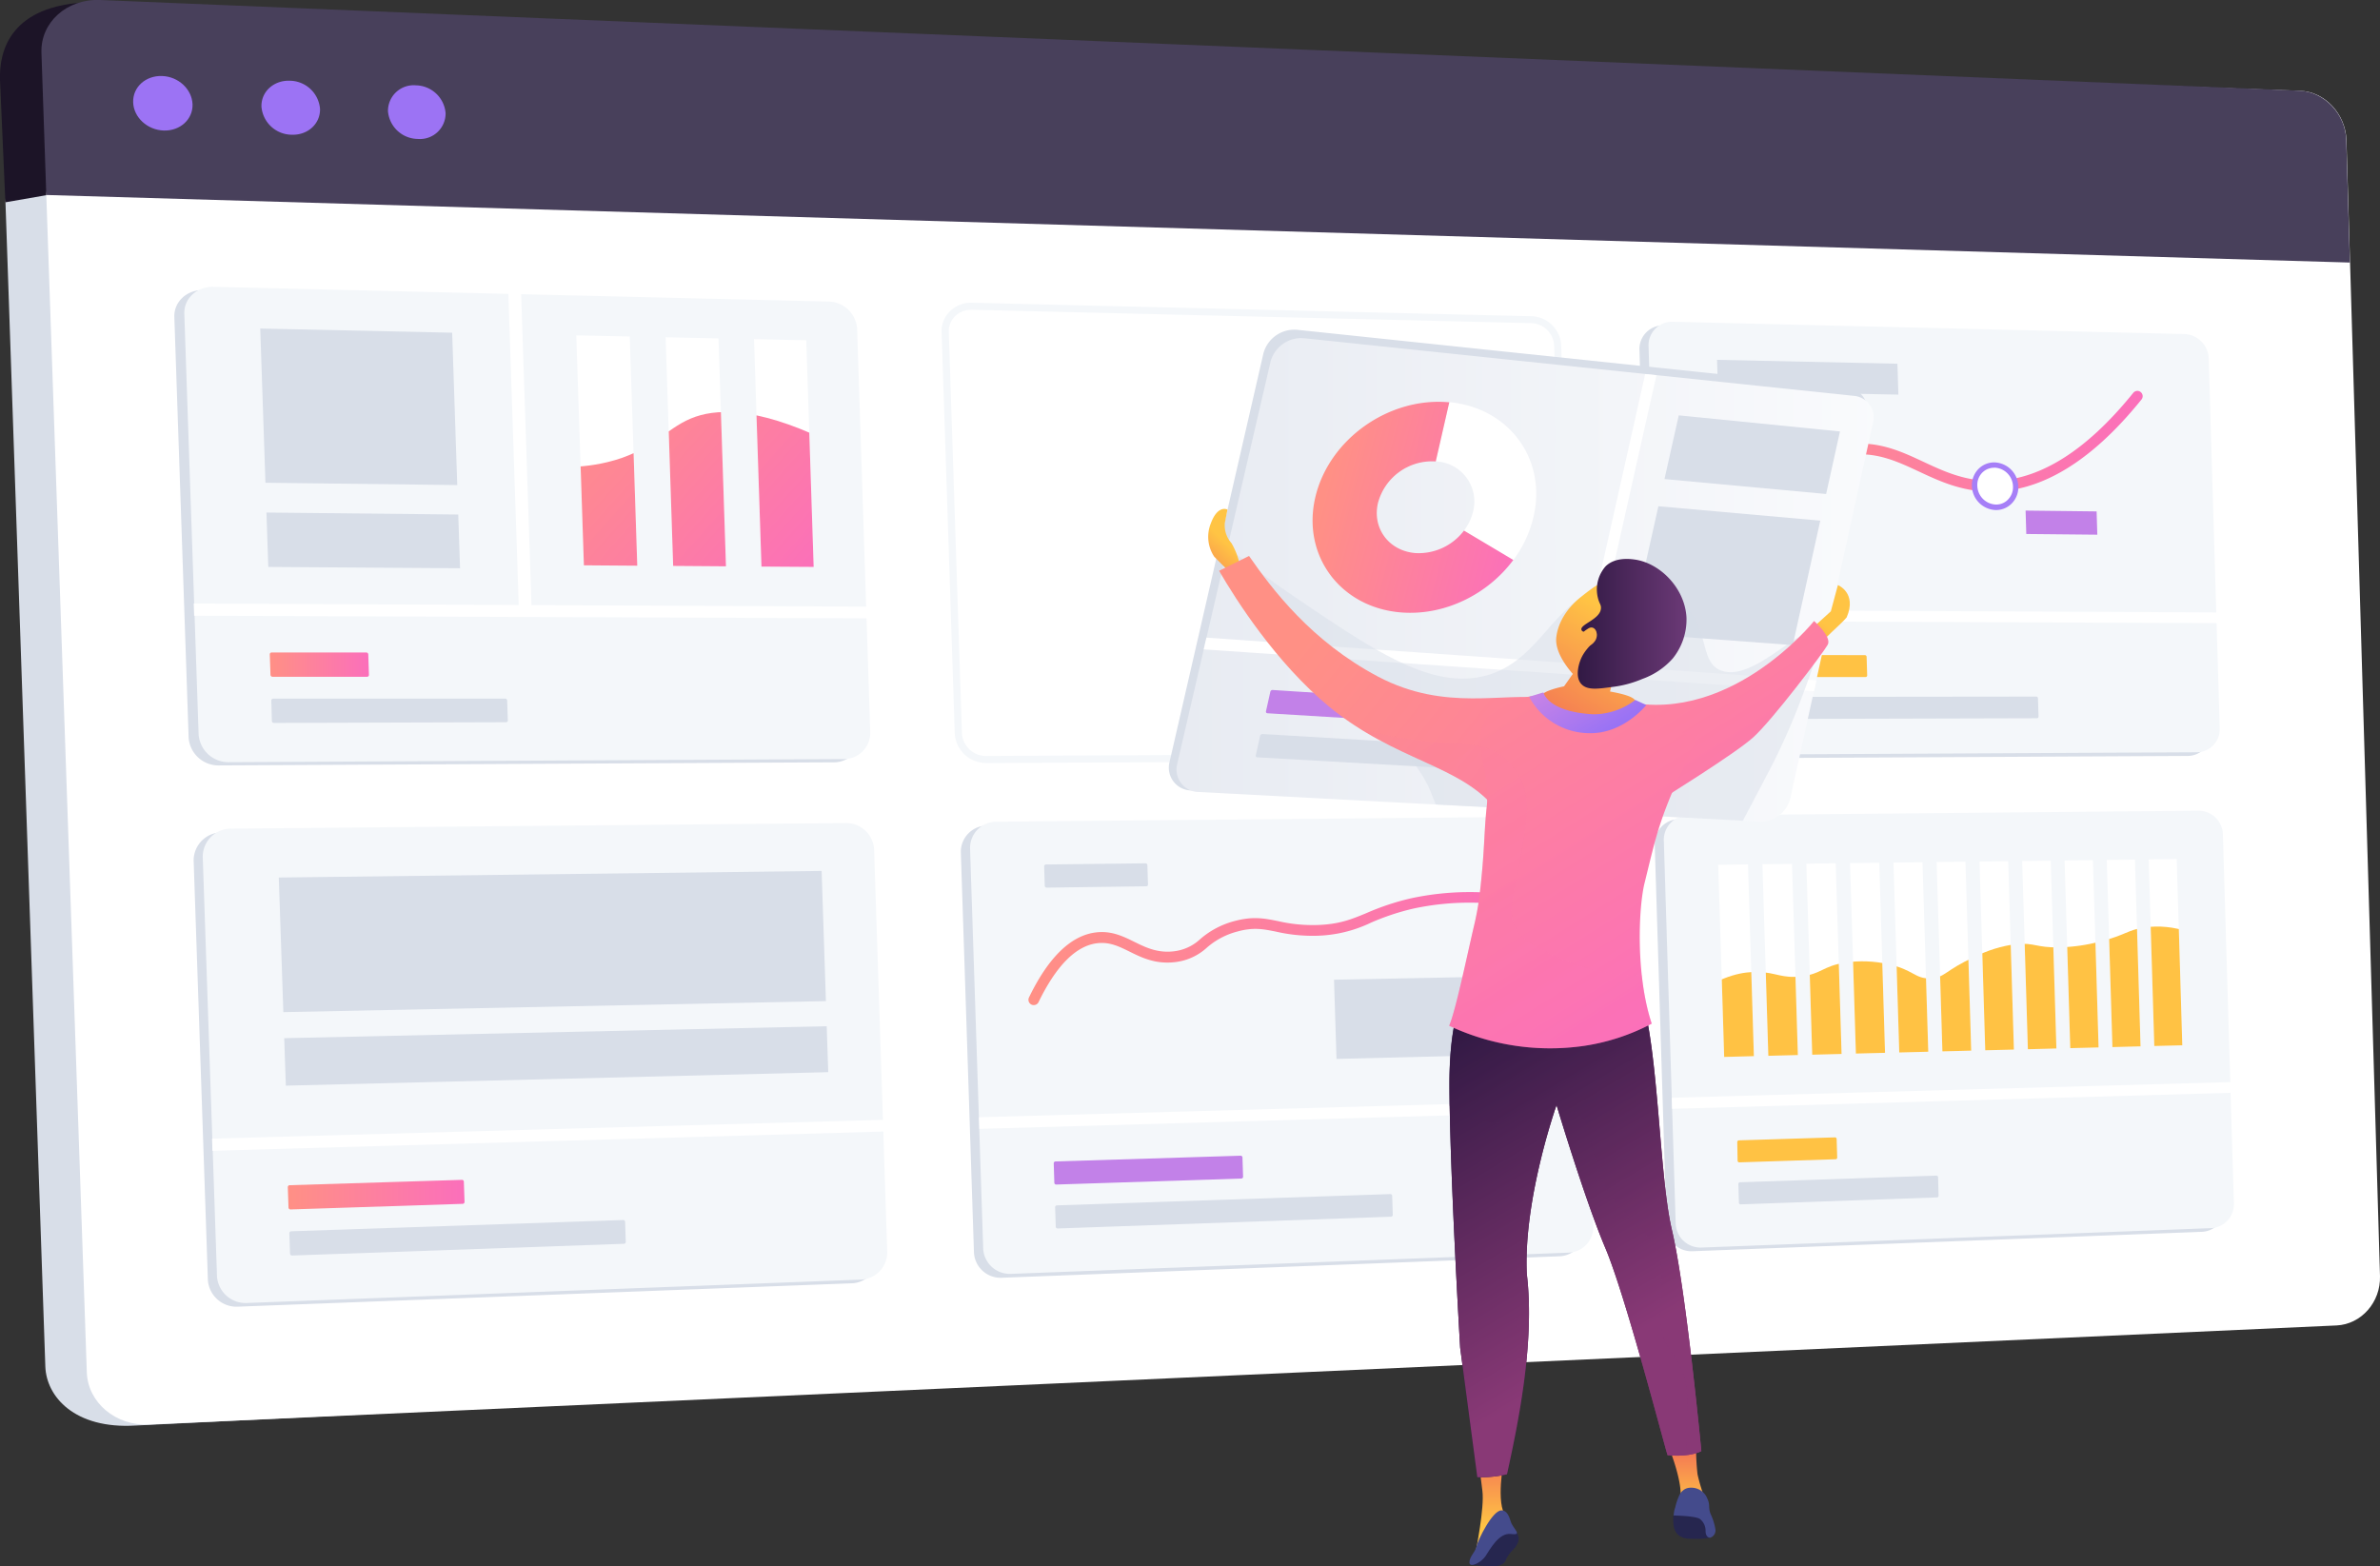 <svg xmlns="http://www.w3.org/2000/svg" xmlns:xlink="http://www.w3.org/1999/xlink" viewBox="0 0 543.88 357.87"><rect x="0" y="0" width="543.88" height="357.87" fill="#333333" stroke="none"/><defs><style>.cls-1{fill:none;}.cls-2{isolation:isolate;}.cls-25,.cls-3{fill:#d8dee8;}.cls-4{fill:#f4f7fa;}.cls-5{fill:#fff;}.cls-6{fill:#c281e8;}.cls-7{fill:url(#linear-gradient);}.cls-8{fill:#1c1427;}.cls-9{fill:#48405b;}.cls-10{fill:#9c73f4;}.cls-11{fill:#ffc244;}.cls-12{fill:url(#linear-gradient-2);}.cls-13{fill:#a67ff7;}.cls-14{fill:url(#linear-gradient-3);}.cls-15{fill:url(#linear-gradient-4);}.cls-16{clip-path:url(#clip-path);}.cls-17{fill:url(#linear-gradient-5);}.cls-18{fill:url(#linear-gradient-6);}.cls-19{fill:url(#linear-gradient-7);}.cls-20{clip-path:url(#clip-path-2);}.cls-21{fill:url(#linear-gradient-8);}.cls-22{fill:url(#linear-gradient-9);}.cls-23{fill:url(#linear-gradient-10);}.cls-24{clip-path:url(#clip-path-3);}.cls-25{opacity:0.47;}.cls-25,.cls-35,.cls-38{mix-blend-mode:multiply;}.cls-26{fill:url(#linear-gradient-11);}.cls-27{fill:url(#linear-gradient-12);}.cls-28{fill:url(#linear-gradient-13);}.cls-29{fill:url(#linear-gradient-14);}.cls-30{fill:#26264f;}.cls-31{fill:url(#linear-gradient-15);}.cls-32{fill:url(#linear-gradient-16);}.cls-33{fill:url(#linear-gradient-17);}.cls-34{fill:url(#linear-gradient-18);}.cls-35,.cls-38{opacity:0.25;}.cls-35{fill:url(#linear-gradient-19);}.cls-36{fill:#444b8c;}.cls-37{fill:url(#linear-gradient-20);}.cls-38{fill:url(#linear-gradient-21);}.cls-39{fill:url(#linear-gradient-22);}.cls-40{fill:url(#linear-gradient-23);}.cls-41{fill:url(#linear-gradient-24);}.cls-42{fill:url(#linear-gradient-25);}</style><linearGradient id="linear-gradient" x1="235.63" y1="105.87" x2="283.41" y2="105.87" gradientUnits="userSpaceOnUse"><stop offset="0" stop-color="#ff9085"/><stop offset="1" stop-color="#fb6fbb"/></linearGradient><linearGradient id="linear-gradient-2" x1="394.5" y1="107.99" x2="489.58" y2="107.99" xlink:href="#linear-gradient"/><linearGradient id="linear-gradient-3" x1="65.77" y1="273.01" x2="106.16" y2="273.01" xlink:href="#linear-gradient"/><linearGradient id="linear-gradient-4" x1="61.65" y1="151.88" x2="84.32" y2="151.88" xlink:href="#linear-gradient"/><clipPath id="clip-path"><path class="cls-1" d="M127.87,106.7q.4,12.1.8,24.2l60.93.4q-.51-15.39-1-30.78c-16.37-7.79-25.42-7.08-30.68-4.9-5.92,2.45-9.23,7.66-19.16,10A40.53,40.53,0,0,1,127.87,106.7Z"/></clipPath><linearGradient id="linear-gradient-5" x1="120.45" y1="99.1" x2="174.24" y2="146.82" xlink:href="#linear-gradient"/><linearGradient id="linear-gradient-6" x1="132.91" y1="86.05" x2="186.21" y2="133.32" xlink:href="#linear-gradient"/><linearGradient id="linear-gradient-7" x1="140.97" y1="77.84" x2="193.92" y2="124.8" xlink:href="#linear-gradient"/><clipPath id="clip-path-2"><path class="cls-1" d="M388.13,226.84c5.69-4,10.32-4.8,13.59-4.72,4.13.09,5.5,1.56,10,1s4.83-2.32,9.9-3.14a27.12,27.12,0,0,1,9.82.34c5.86,1.28,6.15,3.41,9.73,3.27,3.3-.13,3.49-2,9.94-4.84a28.49,28.49,0,0,1,9.68-3c4.13-.36,4.46.82,9.73.75a40.08,40.08,0,0,0,9.49-1.36c5.56-1.39,6.25-2.63,10-3.19a21.48,21.48,0,0,1,10.07,1q.43,14.22.85,28.44l-112.09,2.94Q388.48,235.61,388.13,226.84Z"/></clipPath><linearGradient id="linear-gradient-8" x1="235.02" y1="216.78" x2="348.34" y2="216.78" xlink:href="#linear-gradient"/><linearGradient id="linear-gradient-9" x1="228.2" y1="132.54" x2="431.67" y2="132.54" gradientUnits="userSpaceOnUse"><stop offset="0" stop-color="#e3e7ef"/><stop offset="1" stop-color="#fafbfd"/></linearGradient><linearGradient id="linear-gradient-10" x1="779.68" y1="136.94" x2="827.98" y2="136.94" gradientTransform="matrix(1, 0.06, -0.26, 1.01, -442.51, -68.3)" xlink:href="#linear-gradient"/><clipPath id="clip-path-3"><path class="cls-1" d="M402.25,187.76,274.07,181a5.15,5.15,0,0,1-5.05-6.43l21.33-91.94a7.27,7.27,0,0,1,7.72-5.33L423.71,90.47a4.92,4.92,0,0,1,4.3,6.17l-18.87,85.74A7,7,0,0,1,402.25,187.76Z"/></clipPath><linearGradient id="linear-gradient-11" x1="280.12" y1="123.98" x2="271.31" y2="133.5" gradientUnits="userSpaceOnUse"><stop offset="0" stop-color="#ffc444"/><stop offset="1" stop-color="#f36f56"/></linearGradient><linearGradient id="linear-gradient-12" x1="416.64" y1="142.16" x2="403.35" y2="156.51" xlink:href="#linear-gradient-11"/><linearGradient id="linear-gradient-13" x1="363.49" y1="108.93" x2="421.02" y2="200.38" xlink:href="#linear-gradient"/><linearGradient id="linear-gradient-14" x1="385.57" y1="344.76" x2="385.57" y2="330.16" xlink:href="#linear-gradient-11"/><linearGradient id="linear-gradient-15" x1="341.08" y1="348.92" x2="341.08" y2="331.32" xlink:href="#linear-gradient-11"/><linearGradient id="linear-gradient-16" x1="-242.35" y1="-326.85" x2="-172.81" y2="-216.32" gradientTransform="translate(639.34 369.35) rotate(-19.17)" xlink:href="#linear-gradient"/><linearGradient id="linear-gradient-17" x1="331.24" y1="279.81" x2="388.79" y2="279.81" gradientUnits="userSpaceOnUse"><stop offset="0" stop-color="#311944"/><stop offset="1" stop-color="#893976"/></linearGradient><linearGradient id="linear-gradient-18" x1="329.41" y1="236.9" x2="370.87" y2="306.55" xlink:href="#linear-gradient-17"/><linearGradient id="linear-gradient-19" x1="345.73" y1="227.19" x2="387.2" y2="296.83" xlink:href="#linear-gradient-17"/><linearGradient id="linear-gradient-20" x1="312.92" y1="128.08" x2="381.13" y2="236.49" xlink:href="#linear-gradient"/><linearGradient id="linear-gradient-21" x1="286.1" y1="121.53" x2="365.22" y2="247.28" xlink:href="#linear-gradient"/><linearGradient id="linear-gradient-22" x1="371.06" y1="141.8" x2="354.48" y2="168.63" xlink:href="#linear-gradient-11"/><linearGradient id="linear-gradient-23" x1="360.51" y1="142.53" x2="385.37" y2="142.53" gradientUnits="userSpaceOnUse"><stop offset="0" stop-color="#311944"/><stop offset="1" stop-color="#6b3976"/></linearGradient><linearGradient id="linear-gradient-24" x1="-49.53" y1="-166.24" x2="-65.58" y2="-140.28" gradientTransform="translate(452.5 288.01) rotate(-13.66)" xlink:href="#linear-gradient-11"/><linearGradient id="linear-gradient-25" x1="353.66" y1="145.64" x2="367.97" y2="168.38" gradientUnits="userSpaceOnUse"><stop offset="0" stop-color="#e38ddd"/><stop offset="1" stop-color="#9571f6"/></linearGradient></defs><title>Asset 1</title><g class="cls-2"><g id="Layer_2" data-name="Layer 2"><g id="Layer_1-2" data-name="Layer 1"><path class="cls-3" d="M352.69,173.39,225,174a6.35,6.35,0,0,1-6.44-6l-3-91.68a5.75,5.75,0,0,1,6.07-5.88l127.9,3.06a6.21,6.21,0,0,1,6,5.94l2.74,88.09A5.61,5.61,0,0,1,352.69,173.39Z"/><path class="cls-4" d="M355,172.65l-127.67.64a6.34,6.34,0,0,1-6.44-6l-3-91.69A5.76,5.76,0,0,1,224,69.74l127.9,3.07a6.19,6.19,0,0,1,6,5.93l2.74,88.1A5.61,5.61,0,0,1,355,172.65Z"/><polygon class="cls-5" points="360.66 139.33 219.91 138.67 220 141.33 360.74 141.88 360.66 139.33"/><polygon class="cls-5" points="302.4 70.98 304.61 140.92 307.24 140.93 305.03 71.04 302.4 70.98"/><path class="cls-6" d="M287.43,154.69H237.64a.44.44,0,0,1-.44-.41l-.14-4.48a.39.39,0,0,1,.41-.4l49.79.08a.41.41,0,0,1,.42.4l.14,4.41A.39.39,0,0,1,287.43,154.69Z"/><path class="cls-3" d="M301,164.57l-63.06.17a.42.42,0,0,1-.43-.4l-.15-4.48a.41.41,0,0,1,.41-.41l63.06-.07a.42.42,0,0,1,.42.4l.14,4.39A.39.39,0,0,1,301,164.57Z"/><polygon class="cls-3" points="351.11 96.08 312.97 95.43 312.5 80.52 350.65 81.34 351.11 96.08"/><polygon class="cls-3" points="352.21 131.56 314.1 131.3 313.17 101.78 351.3 102.36 352.21 131.56"/><path class="cls-5" d="M260.38,95.31A11.33,11.33,0,0,1,271.54,106a9.94,9.94,0,0,1-.93,4.54l12.8,5.91a22.85,22.85,0,0,0,2-10.25C285,93,273.62,81.92,259.94,81.64h-.1l.43,13.67Z"/><path class="cls-7" d="M270.61,110.56a10.29,10.29,0,0,1-9.55,5.88,11.34,11.34,0,0,1-11.23-10.72,10.14,10.14,0,0,1,10.44-10.41l-.43-13.67c-13.74-.23-24.63,10.46-24.2,23.88S247.72,130,261.49,130.1a23.62,23.62,0,0,0,21.92-13.63Z"/><path class="cls-3" d="M529.16,290.6c.18,5.87-4.24,10.88-9.83,11.13L31,325.77c-14,.87-20.4-6.65-20.64-13.46L1.25,46.18,3,21.57C2.76,14.72,5.88,1.81,13.38,2.12L511.11,22.53c5.62.23,10.35,5.25,10.52,11.15Z"/><path class="cls-8" d="M522.44,61.37l-.81-27.69c-.17-5.9-4.9-10.92-4.26-13.22L20.05.53C2.58,1.24-.22,11.38,0,18.23l1.23,28,9.34-1.62Z"/><path class="cls-5" d="M543.88,291.64c.17,5.94-4.29,11-9.93,11.26L34,325.54c-7.54.34-13.92-5-14.16-11.91L10.58,44.56,13.27,13.1C13,6.17,16.1,2.44,23.68,2.75l501.91,18C531.26,20.94,536,26,536.21,32Z"/><path class="cls-9" d="M537,60l-.83-28c-.18-6-5-11-10.62-11.27L22.85,0C15.27-.3,9.23,5.12,9.47,12.05l1.11,32.51Z"/><path class="cls-10" d="M44,23.83c.11,3.43-2.83,6.11-6.57,6s-6.9-3-7-6.46,2.84-6.12,6.6-6S43.86,20.4,44,23.83Z"/><path class="cls-10" d="M73.13,24.85c.11,3.41-2.78,6.07-6.47,5.94a7,7,0,0,1-6.91-6.4c-.11-3.42,2.8-6.08,6.49-5.94A7,7,0,0,1,73.13,24.85Z"/><path class="cls-10" d="M101.83,25.86a5.86,5.86,0,0,1-6.37,5.89,6.92,6.92,0,0,1-6.8-6.35,5.87,5.87,0,0,1,6.39-5.9A6.94,6.94,0,0,1,101.83,25.86Z"/><path class="cls-4" d="M225.39,174.37a7.16,7.16,0,0,1-7.21-6.77l-3-91.68a6.37,6.37,0,0,1,1.85-4.74,6.83,6.83,0,0,1,5-2L350,72.27A7,7,0,0,1,356.77,79l2.74,88.1a6.42,6.42,0,0,1-6.41,6.64l-127.67.65ZM221.92,70.81a5.16,5.16,0,0,0-3.72,1.51,4.78,4.78,0,0,0-1.38,3.54l3,91.69a5.53,5.53,0,0,0,5.6,5.21h0l127.67-.65a4.8,4.8,0,0,0,4.81-5L355.16,79a5.4,5.4,0,0,0-5.2-5.15l-127.9-3.06Z"/><path class="cls-3" d="M500,172.75l-116.8.59a5.92,5.92,0,0,1-5.88-5.73L374.65,80a5.38,5.38,0,0,1,5.53-5.63l117,2.81a5.79,5.79,0,0,1,5.48,5.67l2.51,84.33A5.26,5.26,0,0,1,500,172.75Z"/><path class="cls-4" d="M502.12,171.91l-116.8.59a5.92,5.92,0,0,1-5.88-5.73l-2.71-87.61a5.38,5.38,0,0,1,5.53-5.63l117,2.81A5.79,5.79,0,0,1,504.74,82l2.51,84.33A5.26,5.26,0,0,1,502.12,171.91Z"/><polygon class="cls-5" points="378.56 139.36 378.64 141.9 507.63 142.4 507.56 139.96 378.56 139.36"/><path class="cls-11" d="M426.32,154.72H394.06a.41.41,0,0,1-.4-.39l-.13-4.28a.38.38,0,0,1,.38-.39l32.26.06a.4.4,0,0,1,.39.38l.13,4.24A.37.37,0,0,1,426.32,154.72Z"/><path class="cls-3" d="M465.49,164.14l-71.13.19a.41.41,0,0,1-.4-.39l-.13-4.28a.37.37,0,0,1,.37-.39l71.14-.08a.39.39,0,0,1,.38.38l.13,4.18A.38.38,0,0,1,465.49,164.14Z"/><path class="cls-12" d="M395.7,126.61a1.2,1.2,0,0,1-1-1.81c8.3-14.52,17.8-22.37,28.22-23.34,6.6-.61,11.68,1.76,16.6,4.06,4.43,2.07,9,4.21,14.94,4.37,10.93.27,22-6.46,33-20.07a1.21,1.21,0,1,1,1.88,1.52c-11.46,14.22-23.2,21.28-34.95,21-6.44-.17-11.25-2.42-15.91-4.6-4.83-2.25-9.39-4.39-15.34-3.84-9.6.9-18.47,8.35-26.36,22.14A1.2,1.2,0,0,1,395.7,126.61Z"/><path class="cls-5" d="M460.61,111.18a4.51,4.51,0,0,1-4.53,4.76,5,5,0,0,1-4.84-4.89,4.51,4.51,0,0,1,4.54-4.77A5,5,0,0,1,460.61,111.18Z"/><path class="cls-13" d="M456.13,116.56h-.06a5.65,5.65,0,0,1-5.45-5.49,5.3,5.3,0,0,1,1.5-3.9,5,5,0,0,1,3.6-1.5h.07a5.65,5.65,0,0,1,5.44,5.49,5.29,5.29,0,0,1-1.5,3.89A5,5,0,0,1,456.13,116.56Zm-.41-9.67A3.81,3.81,0,0,0,453,108a4,4,0,0,0-1.14,3,4.4,4.4,0,0,0,4.23,4.3,3.71,3.71,0,0,0,2.78-1.14,4,4,0,0,0,1.14-3,4.4,4.4,0,0,0-4.22-4.29Z"/><polygon class="cls-3" points="433.82 90.18 392.6 89.38 392.38 82.23 433.6 83.12 433.82 90.18"/><polygon class="cls-6" points="479.28 122.19 463.05 122.03 462.89 116.68 479.12 116.87 479.28 122.19"/><path class="cls-3" d="M194.52,293.27,54.58,298.6a6.57,6.57,0,0,1-7.07-6l-3.26-96a6.42,6.42,0,0,1,6.66-6.37l140.21-1.28a6.38,6.38,0,0,1,6.54,6l3,92.05A6.25,6.25,0,0,1,194.52,293.27Z"/><path class="cls-4" d="M196.6,292.43,56.66,297.76a6.57,6.57,0,0,1-7.07-6l-3.26-96A6.43,6.43,0,0,1,53,189.37l140.21-1.28a6.39,6.39,0,0,1,6.54,6l3,92A6.24,6.24,0,0,1,196.6,292.43Z"/><polygon class="cls-5" points="202.71 255.89 48.46 260.21 48.55 262.99 202.8 258.56 202.71 255.89"/><polygon class="cls-3" points="188.74 228.78 64.75 231.3 63.71 200.54 187.76 199.03 188.74 228.78"/><polygon class="cls-3" points="189.27 245.02 65.32 248.1 64.95 237.25 188.92 234.52 189.27 245.02"/><path class="cls-14" d="M105.72,275.11,66.4,276.39a.45.45,0,0,1-.47-.42l-.16-4.68a.44.44,0,0,1,.45-.44l39.32-1.22a.42.42,0,0,1,.46.41l.16,4.63A.44.44,0,0,1,105.72,275.11Z"/><path class="cls-3" d="M142.57,284.24l-75.81,2.68a.46.46,0,0,1-.48-.41l-.16-4.69a.45.45,0,0,1,.45-.44l75.82-2.57a.44.44,0,0,1,.46.41l.15,4.58A.43.43,0,0,1,142.57,284.24Z"/><path class="cls-3" d="M196.59,168.12a6,6,0,0,1-6.15,6.09l-140.24.71a6.85,6.85,0,0,1-7.09-6.28L39.84,72.45c-.12-3.5,2.87-6.26,6.68-6.17L187,69.65a6.66,6.66,0,0,1,6.56,6.22Z"/><path class="cls-4" d="M198.87,167.38a6,6,0,0,1-6.15,6.09l-140.24.71a6.85,6.85,0,0,1-7.09-6.28L42.12,71.71C42,68.21,45,65.45,48.8,65.55l140.51,3.36a6.66,6.66,0,0,1,6.56,6.22Z"/><polygon class="cls-5" points="198.86 138.64 44.27 137.92 44.37 140.71 198.94 141.31 198.86 138.64"/><polygon class="cls-5" points="116.15 66.48 118.6 140.15 121.52 140.16 119.07 66.55 116.15 66.48"/><polygon class="cls-3" points="104.49 110.85 60.66 110.32 59.47 75.08 103.33 76.03 104.49 110.85"/><polygon class="cls-3" points="105.13 129.86 61.31 129.56 60.89 117.13 104.72 117.58 105.13 129.86"/><path class="cls-15" d="M83.87,154.66H62.29a.47.47,0,0,1-.48-.43l-.16-4.7a.43.43,0,0,1,.45-.42l21.59,0a.46.46,0,0,1,.47.43l.15,4.67A.42.42,0,0,1,83.87,154.66Z"/><path class="cls-3" d="M115.61,165.05l-53,.16a.47.47,0,0,1-.48-.43L62,160.09a.43.43,0,0,1,.45-.43l53,0a.45.45,0,0,1,.45.42l.15,4.59A.4.4,0,0,1,115.61,165.05Z"/><polygon class="cls-5" points="145.63 129.28 133.43 129.19 131.69 76.64 143.91 76.9 145.63 129.28"/><polygon class="cls-5" points="165.9 129.42 153.83 129.33 152.11 77.07 164.19 77.33 165.9 129.42"/><polygon class="cls-5" points="185.94 129.56 174.01 129.48 172.31 77.51 184.25 77.76 185.94 129.56"/><g class="cls-16"><polygon class="cls-17" points="145.63 129.28 133.43 129.19 132.53 101.9 144.74 102.08 145.63 129.28"/><polygon class="cls-18" points="165.9 129.42 153.83 129.33 152.51 89.2 164.59 89.42 165.9 129.42"/><polygon class="cls-19" points="185.94 129.56 174.01 129.48 172.85 94.17 184.79 94.37 185.94 129.56"/></g><path class="cls-3" d="M503.28,281.5l-116.56,4.44a5.67,5.67,0,0,1-5.87-5.52L378.14,193a5.58,5.58,0,0,1,5.53-5.8l116.77-1.07a5.56,5.56,0,0,1,5.46,5.49l2.51,84.17A5.48,5.48,0,0,1,503.28,281.5Z"/><path class="cls-4" d="M505.36,280.66,388.8,285.1a5.67,5.67,0,0,1-5.87-5.52l-2.71-87.44a5.58,5.58,0,0,1,5.53-5.8l116.77-1.07a5.56,5.56,0,0,1,5.46,5.49l2.51,84.17A5.47,5.47,0,0,1,505.36,280.66Z"/><polygon class="cls-5" points="382.03 250.87 382.11 253.4 510.85 249.7 510.77 247.26 382.03 250.87"/><path class="cls-11" d="M419.43,264.92l-21.95.71a.39.39,0,0,1-.4-.38L397,261a.4.4,0,0,1,.38-.4l21.94-.68a.38.38,0,0,1,.39.38l.13,4.24A.38.38,0,0,1,419.43,264.92Z"/><path class="cls-3" d="M442.65,273.64l-44.87,1.59a.39.39,0,0,1-.4-.38l-.13-4.27a.39.39,0,0,1,.37-.4l44.88-1.52a.38.38,0,0,1,.39.37l.12,4.21A.37.37,0,0,1,442.65,273.64Z"/><polygon class="cls-5" points="400.8 241.36 394.01 241.54 392.65 197.63 399.45 197.54 400.8 241.36"/><polygon class="cls-5" points="410.85 241.11 404.1 241.28 402.75 197.5 409.51 197.42 410.85 241.11"/><polygon class="cls-5" points="420.84 240.86 414.13 241.03 412.79 197.38 419.5 197.29 420.84 240.86"/><polygon class="cls-5" points="430.77 240.6 424.11 240.77 422.77 197.25 429.45 197.17 430.77 240.6"/><polygon class="cls-5" points="440.65 240.35 434.02 240.52 432.7 197.13 439.33 197.04 440.65 240.35"/><polygon class="cls-5" points="450.46 240.1 443.88 240.27 442.56 197 449.15 196.92 450.46 240.1"/><polygon class="cls-5" points="460.22 239.86 453.67 240.02 452.36 196.88 458.92 196.8 460.22 239.86"/><polygon class="cls-5" points="469.93 239.61 463.41 239.78 462.11 196.76 468.63 196.68 469.93 239.61"/><polygon class="cls-5" points="479.57 239.37 473.1 239.53 471.8 196.64 478.28 196.56 479.57 239.37"/><polygon class="cls-5" points="489.16 239.12 482.73 239.29 481.44 196.52 487.88 196.44 489.16 239.12"/><polygon class="cls-5" points="498.7 238.88 492.3 239.04 491.02 196.4 497.42 196.32 498.7 238.88"/><g class="cls-20"><polygon class="cls-11" points="400.8 241.36 394.01 241.54 393.31 218.74 400.1 218.61 400.8 241.36"/><polygon class="cls-11" points="410.85 241.11 404.1 241.28 403.07 207.66 409.82 207.56 410.85 241.11"/><polygon class="cls-11" points="420.84 240.86 414.13 241.03 413.22 211.37 419.93 211.25 420.84 240.86"/><polygon class="cls-11" points="430.77 240.6 424.11 240.77 423.19 210.87 429.86 210.76 430.77 240.6"/><polygon class="cls-11" points="440.65 240.35 434.02 240.52 433 207.2 439.63 207.1 440.65 240.35"/><polygon class="cls-11" points="450.46 240.1 443.88 240.27 442.98 210.87 449.57 210.76 450.46 240.1"/><polygon class="cls-11" points="460.22 239.86 453.67 240.02 452.71 208.27 459.26 208.16 460.22 239.86"/><polygon class="cls-11" points="469.93 239.61 463.41 239.78 462.55 211.28 469.07 211.17 469.93 239.61"/><polygon class="cls-11" points="479.57 239.37 473.1 239.53 472.22 210.39 478.7 210.28 479.57 239.37"/><polygon class="cls-11" points="489.16 239.12 482.73 239.29 481.74 206.45 488.18 206.35 489.16 239.12"/><polygon class="cls-11" points="498.7 238.88 492.3 239.04 491.37 208.18 497.78 208.07 498.7 238.88"/></g><path class="cls-3" d="M356.44,287.09,229,292a6.09,6.09,0,0,1-6.43-5.77l-3-91.49a6,6,0,0,1,6.05-6.07l127.64-1.17a5.94,5.94,0,0,1,6,5.73L362,281.1A5.82,5.82,0,0,1,356.44,287.09Z"/><path class="cls-4" d="M358.52,286.26l-127.41,4.85a6.09,6.09,0,0,1-6.43-5.77l-3-91.49a6,6,0,0,1,6.05-6.07l127.64-1.17a5.94,5.94,0,0,1,6,5.73l2.73,87.92A5.83,5.83,0,0,1,358.52,286.26Z"/><polygon class="cls-5" points="364.18 251.39 223.72 255.32 223.81 257.98 364.26 253.94 364.18 251.39"/><path class="cls-6" d="M283.67,269.33l-42.29,1.37a.42.42,0,0,1-.44-.39l-.14-4.47a.41.41,0,0,1,.41-.42l42.29-1.31a.42.42,0,0,1,.43.39l.14,4.41A.42.42,0,0,1,283.67,269.33Z"/><path class="cls-3" d="M317.89,278.05l-76.19,2.69a.42.42,0,0,1-.44-.39l-.14-4.47a.42.42,0,0,1,.41-.42l76.19-2.58a.4.4,0,0,1,.42.39l.14,4.36A.42.42,0,0,1,317.89,278.05Z"/><path class="cls-21" d="M236.23,229.69a1.24,1.24,0,0,1-.53-.12,1.22,1.22,0,0,1-.56-1.62c4.45-9.19,9.6-14.19,15.32-14.87,3.53-.42,6.19.89,8.77,2.16s5.3,2.62,9.09,2.15a10.59,10.59,0,0,0,6-2.82,19.42,19.42,0,0,1,7.74-4.07c4.27-1.16,6.93-.62,10,0a35.29,35.29,0,0,0,8.58.9c5.31-.11,8.15-1.29,11.73-2.78a56.92,56.92,0,0,1,10.07-3.33,63.64,63.64,0,0,1,24.89-.38,1.21,1.21,0,0,1-.41,2.39,61.18,61.18,0,0,0-23.95.34,55.35,55.35,0,0,0-9.67,3.21,30.24,30.24,0,0,1-12.61,3,37.28,37.28,0,0,1-9.11-.95c-2.89-.58-5.17-1.05-8.89,0a17.11,17.11,0,0,0-6.87,3.64,12.9,12.9,0,0,1-7.22,3.32c-4.5.55-7.66-1-10.45-2.38-2.47-1.22-4.6-2.26-7.41-1.93-4.85.58-9.37,5.13-13.44,13.52A1.21,1.21,0,0,1,236.23,229.69Z"/><polygon class="cls-3" points="348.77 240.91 305.42 241.99 304.85 223.89 348.21 223.03 348.77 240.91"/><path class="cls-3" d="M261.94,202.54l-22.75.31a.44.44,0,0,1-.44-.4l-.14-4.48a.41.41,0,0,1,.41-.41l22.75-.27a.43.43,0,0,1,.43.4l.14,4.44A.39.39,0,0,1,261.94,202.54Z"/><path class="cls-3" d="M400.65,187.34l-128.33-6.7a5.2,5.2,0,0,1-5.05-6.52l21.44-93.33a7.31,7.31,0,0,1,7.74-5.42L422.22,88.58a5,5,0,0,1,4.3,6.26l-19,87A7,7,0,0,1,400.65,187.34Z"/><path class="cls-22" d="M402.25,187.76,274.07,181a5.15,5.15,0,0,1-5.05-6.43l21.33-91.94a7.27,7.27,0,0,1,7.72-5.33L423.71,90.47a4.92,4.92,0,0,1,4.3,6.17l-18.87,85.74A7,7,0,0,1,402.25,187.76Z"/><polygon class="cls-5" points="415.11 155.48 275.69 145.72 275.07 148.4 414.56 157.97 415.11 155.48"/><polygon class="cls-5" points="375.96 85.49 360.68 153.52 363.28 153.7 378.53 85.76 375.96 85.49"/><path class="cls-6" d="M340.05,166.06,289.64,163a.36.36,0,0,1-.34-.44l1-4.49a.52.52,0,0,1,.52-.39l50.36,3.25a.34.34,0,0,1,.32.43l-1,4.38A.49.49,0,0,1,340.05,166.06Z"/><path class="cls-3" d="M351.09,176.69l-63.79-3.62a.35.35,0,0,1-.33-.44l1-4.5a.54.54,0,0,1,.53-.39l63.72,3.79a.33.33,0,0,1,.32.42l-1,4.36A.5.5,0,0,1,351.09,176.69Z"/><polygon class="cls-3" points="417.31 112.89 380.37 109.48 383.63 94.92 420.47 98.6 417.31 112.89"/><polygon class="cls-3" points="409.69 147.42 372.49 144.67 378.98 115.69 415.97 118.98 409.69 147.42"/><path class="cls-5" d="M328.21,105.45a9.17,9.17,0,0,1,8.43,11.4,11.66,11.66,0,0,1-2.09,4.41L345.82,128a26.52,26.52,0,0,0,4.64-10c3-13.06-5.57-24.75-19.17-26.09h-.1l-3.09,13.51Z"/><path class="cls-23" d="M334.55,121.26a13,13,0,0,1-11.12,5.13c-6-.49-9.88-5.62-8.54-11.43a12.8,12.8,0,0,1,13.21-9.51l3.09-13.51c-13.75-1.3-27.55,8.43-30.63,21.78s5.85,25.22,19.77,26.25c9.94.74,19.73-4.23,25.49-12Z"/><g class="cls-24"><path class="cls-25" d="M278.15,124.67c-1.76,1.59,4.61,15.44,16.1,26.31,11.65,11,20.41,11.26,29.53,24.35,4.4,6.33,2.81,6.93,6.24,11.48,13.41,17.82,48.76,23.2,63,9.46,1.49-1.44,4.82-7.8,11.48-20.53a152.9,152.9,0,0,0,7.58-17.25c2.93-7.93,4.54-12.41,2.95-13.69-3.26-2.6-14.53,11.58-22,8.32-4.73-2.06-2.32-9.81-8.59-15.29-5.06-4.44-12-4.22-13.75-4.16-15.61.49-17.37,17.69-32,20.93-12.17,2.69-25-6.09-43.88-18.92C284.74,128.83,279.44,123.51,278.15,124.67Z"/></g><path class="cls-26" d="M280.7,130.44l-3.22-3.22a8.18,8.18,0,0,1-.81-7.54c1.61-4.43,3.83-3.23,3.83-3.23l-.61,3.12a6.12,6.12,0,0,0,1.51,4.53,16.46,16.46,0,0,1,2,5.34Z"/><path class="cls-27" d="M414.76,143l3.62-3.29,1.62-6s4.42,1.75,2,7.38c-1.55,1.88-5.34,4.7-6.95,7.45S414.76,143,414.76,143Z"/><path class="cls-28" d="M379.07,183.05s17.37-10.74,21.6-14.56c4.41-4,16-19.33,17-21.14s-3.12-5.43-3.12-5.43S394.36,167.15,369,159.7C373,168.76,379.07,183.05,379.07,183.05Z"/><path class="cls-29" d="M381.58,331.3s3.19,8,2.35,11.58a36.67,36.67,0,0,0,5.64-.5,38.91,38.91,0,0,1-1.65-5.47,54,54,0,0,1-.33-6.41Z"/><path class="cls-30" d="M346.45,350.06a2.56,2.56,0,0,1,.6,1.47,2.37,2.37,0,0,1-.18,1c-.54,1.43-1.4,1.62-2.32,3.13-.56.93-.46,1.21-1,1.63a3.4,3.4,0,0,1-2.22.59,40.2,40.2,0,0,1-5.12-.29c1.15-1.47,2.36-3,3.66-4.48.57-.67,1.13-1.31,1.7-2L345,350Z"/><path class="cls-31" d="M343.65,333.73s-1.92,10,.52,12.84c2.09,2.81-1,.8-1,.8l-3.69,3.22-2.22,3.83s2-9.82,1.5-13.71-.82-6.53-.82-6.53Z"/><path class="cls-32" d="M353.17,159.63c-9.36-1.58-22.76,3.16-38.25-5-15.24-8.06-24.24-20-29.49-27.58l-6.84,3.39c3.87,6.68,13,21,25.08,31,15.22,12.55,30.11,13.29,38.22,23.54C345.71,181.15,357.73,160.4,353.17,159.63Z"/><path class="cls-33" d="M336.4,224s-5.16,4.62-5.16,23.65S333.68,308,333.68,308l3.92,29.58a26.15,26.15,0,0,0,6.78-.67c2.44-11.15,6.43-30,4.53-45.76-.82-17.13,6.79-38.6,6.79-38.6s6.52,21.74,11.14,32.62,13.42,44.93,14.24,47.38c5.41.49,7.71-.94,7.71-.94s-3.46-36.66-6.72-50.52-3-47.3-8.43-56.81C361.41,219.39,336.4,224,336.4,224Z"/><path class="cls-34" d="M336.4,224s-5.16,4.62-5.16,23.65S333.68,308,333.68,308l3.92,29.58a26.15,26.15,0,0,0,6.78-.67c2.44-11.15,6.43-30,4.53-45.76-.82-17.13,6.79-38.6,6.79-38.6s6.52,21.74,11.14,32.62,13.42,44.93,14.24,47.38c5.41.49,7.71-.94,7.71-.94s-3.46-36.66-6.72-50.52-3-47.3-8.43-56.81C361.41,219.39,336.4,224,336.4,224Z"/><path class="cls-35" d="M363.23,258.87c1.61,10.47,4.83,16.1,12.88,23.35,6.44,4.83,1.61,15.3,4,23.35.8,2.42,3.22,4.83,4,7.25,3,6,.2,13.32,1.56,19.67a8.74,8.74,0,0,0,3.07-.88s-3.46-36.66-6.72-50.52-3-47.3-8.43-56.81c-12.23-4.89-37.24-.27-37.24-.27s-5.16,4.62-5.16,23.65c0,1.54,0,3.23,0,5,5.36,4.74,16.33,5.79,23.09.53a3.28,3.28,0,0,1,1.3-.58l0-.1,0,.09C358.81,252.08,362.53,256.08,363.23,258.87Z"/><path class="cls-30" d="M383.09,345.92s-.79,0-.73,1-.35,4.55,3.68,4.72,4.66-.29,4.8-.29a33.57,33.57,0,0,0-1.06-3.37l-1.29-1.66L385,346Z"/><path class="cls-36" d="M392,349.46a12.59,12.59,0,0,0-1-3.27c-.71-1.6-.13-2.2-.81-3.66a3.92,3.92,0,0,0-3.81-2.55,2.81,2.81,0,0,0-1.34.32,3.1,3.1,0,0,0-1.21,1.27,13.6,13.6,0,0,0-1,2.89,5.81,5.81,0,0,0-.26,1,6,6,0,0,0-.1.88c1.05,0,5.13.16,6,.79a3.38,3.38,0,0,1,1.29,2.75c0,1.06.53,1.56,1.06,1.52A1.73,1.73,0,0,0,392,349.46Z"/><path class="cls-36" d="M343.13,345.16c.91,0,1.58.74,2.08,2.48s2.92,3.29.1,2.92-4.86,3.62-5.87,5.1-3.7,2.79-3.64,1.35,1.26-2.12,1.6-3.6S341.06,345.13,343.13,345.16Z"/><path class="cls-37" d="M362.29,159c-4.56-.14-16.17-1.4-21.61,4s.08,12.22-.93,21.36c-.67,6.21-.43,9.86-1.61,20a62.54,62.54,0,0,1-1.29,7.19c-1.55,6.6-4.24,19.6-5.69,22.85A54.13,54.13,0,0,0,362.05,239a48.09,48.09,0,0,0,15.4-5.07c-3.7-11.21-3-26.57-1.64-32.1,2.71-10.92,3.32-15.2,11-30.91,2.11-4.32-2.9-1.9-6.1-5.7C375.76,159.37,366.89,159.16,362.29,159Z"/><path class="cls-38" d="M348.74,187.61a17.08,17.08,0,0,0-1.21-9.56,14.73,14.73,0,0,0-3.22-4.43c-4.05-3.71-9.27-3.47-15.23-3.9a92.54,92.54,0,0,1-18.31-3.23c11.45,7.18,22.11,9.4,29.1,16.21,0,.56-.05,1.13-.12,1.71-.67,6.21-.43,9.86-1.61,20a62.54,62.54,0,0,1-1.29,7.19c-1.55,6.6-4.24,19.6-5.69,22.85A54.13,54.13,0,0,0,362.05,239a48.09,48.09,0,0,0,15.4-5.07,54.88,54.88,0,0,1-2.26-11A46.35,46.35,0,0,1,354.37,218c-4.42-2.24-6.63-3.36-7.95-5.84C343.89,207.42,347,203,348.74,187.61Z"/><path class="cls-39" d="M355.66,145.52c.66-5.1,4.69-8.36,5.57-9.06,3.68-2.93,4.43-3.22,5.69-3.46l1.73-.26h.19a17.06,17.06,0,0,1,4.59,1.63c1.76,1.23.46,10-4.87,20.9l-.63,2.76c4.65.82,5.8,1.66,5.83,2.33.08,1.45-5,3.3-9.72,3.42-5.92.15-12.2-2.39-12.08-4.29.05-.77,1.16-1.72,5.46-2.65l2-2.83C358.82,153.28,355.17,149.28,355.66,145.52Z"/><path class="cls-40" d="M366.92,129.41a8,8,0,0,0-1.76,7.24c.33,1.36.75,1.5.69,2.39-.17,2.5-4.72,3.59-4.47,4.85.18.9,2.55.57,3,1.7s-2.15,2.3-3.27,5.41c-.18.48-1.23,3.43.12,5.16s4.11,1.23,7.3.82a25.38,25.38,0,0,0,6.8-1.83,16.87,16.87,0,0,0,6.92-4.66,14.2,14.2,0,0,0,3.15-9.31c-.32-6.67-5.9-12.37-11.64-13.28C372.79,127.76,369.2,127.19,366.92,129.41Z"/><path class="cls-41" d="M363,143.6c1.34-.8,2.36.93,1.73,2.44s-2.75,2.45-4,1.55S361.16,144.68,363,143.6Z"/><path class="cls-42" d="M349.44,159.23l3.27-1s.86,4.43,11.38,5a15.71,15.71,0,0,0,9.61-3.28l2.51,1.16s-5.18,6.6-13,6.44A15.66,15.66,0,0,1,349.44,159.23Z"/></g></g></g></svg>